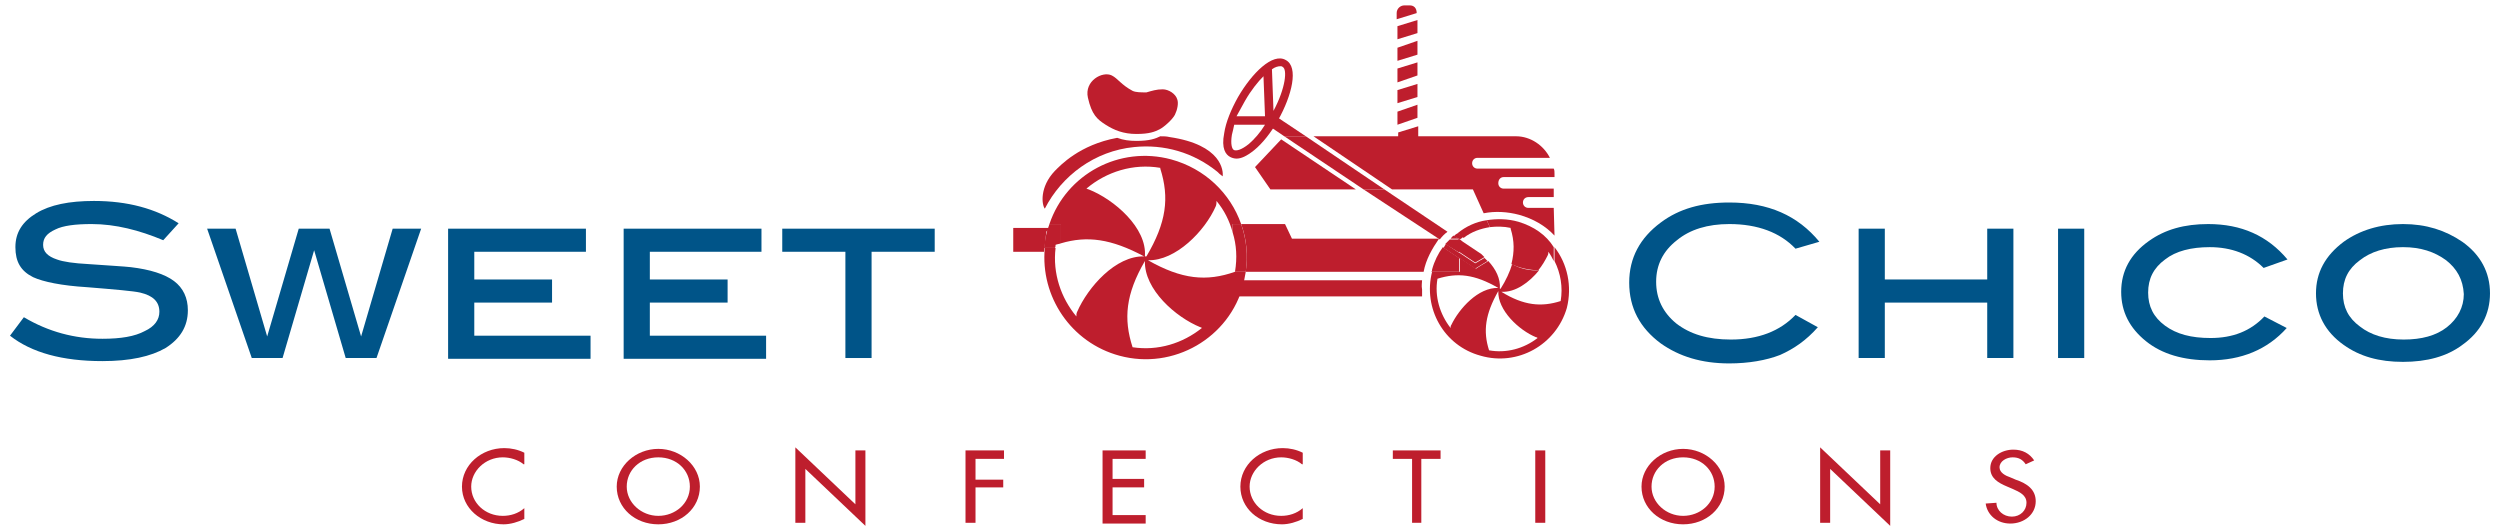 <?xml version="1.0" encoding="utf-8"?>
<!-- Generator: Adobe Illustrator 20.1.0, SVG Export Plug-In . SVG Version: 6.00 Build 0)  -->
<svg version="1.1" id="Layer_1" xmlns="http://www.w3.org/2000/svg" xmlns:xlink="http://www.w3.org/1999/xlink" x="0px" y="0px"
	 viewBox="0 0 324.7 68.7" style="enable-background:new 0 0 324.7 68.7;" xml:space="preserve">
<style type="text/css">
	.st0{fill:#BE1E2D;}
	.st1{fill:#005488;}
	.st2{fill:none;}
</style>
<g>
	<path class="st0" d="M68,60.3c-0.7-0.6-1.8-0.9-2.7-0.9c-2.3,0-4.1,1.8-4.1,3.8c0,2.1,1.8,3.8,4.1,3.8c1,0,2-0.3,2.8-1v1.4
		c-0.8,0.4-1.8,0.7-2.7,0.7c-2.9,0-5.4-2.1-5.4-4.9c0-2.8,2.5-5,5.5-5c0.9,0,1.8,0.2,2.6,0.6v1.5H68z"/>
	<path class="st0" d="M90.9,63.2c0,2.8-2.4,4.9-5.4,4.9s-5.4-2.1-5.4-4.9c0-2.7,2.5-4.9,5.4-4.9S90.9,60.5,90.9,63.2z M89.6,63.2
		c0-2.1-1.7-3.8-4.1-3.8s-4.1,1.7-4.1,3.8c0,2.1,1.9,3.8,4.1,3.8S89.6,65.4,89.6,63.2z"/>
	<path class="st0" d="M103.3,58.1l7.8,7.4v-7h1.3v9.8l-7.8-7.4v7h-1.3V58.1z"/>
	<path class="st0" d="M126.7,59.6v2.7h3.6v1h-3.6v4.6h-1.3v-9.4h5v1.1C130.4,59.6,126.7,59.6,126.7,59.6z"/>
	<path class="st0" d="M143.2,58.5h5.6v1.1h-4.3v2.6h4.1v1.1h-4.1v3.6h4.3V68h-5.6V58.5z"/>
	<path class="st0" d="M169.1,60.3c-0.7-0.6-1.8-0.9-2.7-0.9c-2.3,0-4.1,1.8-4.1,3.8c0,2.1,1.8,3.8,4.1,3.8c1,0,2-0.3,2.8-1v1.4
		c-0.8,0.4-1.8,0.7-2.7,0.7c-3,0-5.4-2.1-5.4-4.9c0-2.8,2.5-5,5.5-5c0.9,0,1.8,0.2,2.6,0.6v1.5H169.1z"/>
	<path class="st0" d="M184.7,67.9h-1.3v-8.3h-2.5v-1.1h6.2v1.1h-2.5v8.3H184.7z"/>
	<path class="st0" d="M200.7,67.9h-1.3v-9.4h1.3V67.9z"/>
	<path class="st0" d="M224,63.2c0,2.8-2.4,4.9-5.4,4.9s-5.4-2.1-5.4-4.9c0-2.7,2.5-4.9,5.4-4.9S224,60.5,224,63.2z M222.7,63.2
		c0-2.1-1.7-3.8-4.1-3.8c-2.4,0-4.1,1.7-4.1,3.8c0,2.1,1.9,3.8,4.1,3.8C220.8,67,222.7,65.4,222.7,63.2z"/>
	<path class="st0" d="M236.4,58.1l7.8,7.4v-7h1.3v9.8l-7.8-7.4v7h-1.3L236.4,58.1L236.4,58.1z"/>
	<path class="st0" d="M263.1,60.3c-0.4-0.6-0.9-0.9-1.7-0.9c-0.8,0-1.7,0.5-1.7,1.3c0,0.7,0.8,1.1,1.4,1.3l0.7,0.3
		c1.5,0.5,2.6,1.3,2.6,2.8c0,1.7-1.5,2.9-3.3,2.9c-1.7,0-3-1.1-3.2-2.6l1.4-0.1c0,1,0.9,1.8,2,1.8s1.9-0.8,1.9-1.8s-0.9-1.4-1.8-1.8
		l-0.7-0.3c-1.2-0.5-2.2-1.1-2.2-2.4c0-1.5,1.5-2.4,3-2.4c1.2,0,2.1,0.5,2.7,1.4L263.1,60.3z"/>
</g>
<g>
	<path class="st1" d="M11.9,29.1c-2.1,0-3.7,0.2-4.7,0.7c-1.1,0.5-1.6,1.1-1.6,2c0,0.9,0.6,1.5,1.8,1.9c0.8,0.3,2.2,0.5,4.1,0.6
		c2.8,0.2,4.6,0.3,5.5,0.4c2.5,0.3,4.4,0.9,5.6,1.8c1.2,0.9,1.8,2.2,1.8,3.8c0,2.1-1,3.7-2.9,4.9c-1.9,1.1-4.6,1.7-8.2,1.7
		c-5.2,0-9.2-1.1-12-3.3l1.8-2.4C6.3,43.1,9.7,44,13.3,44c2.4,0,4.2-0.3,5.5-1c1.3-0.6,1.9-1.5,1.9-2.5c0-1.3-0.8-2.1-2.5-2.5
		c-0.9-0.2-3.2-0.4-6.9-0.7c-3.3-0.2-5.7-0.7-7-1.3C2.7,35.2,2,34,2,32.1c0-1.9,0.9-3.3,2.7-4.4c1.8-1.1,4.3-1.6,7.5-1.6
		c4.4,0,8,1,11,2.9l-2,2.2C18.1,29.9,15,29.1,11.9,29.1z"/>
	<path class="st1" d="M48.9,46.5h-4l-4.1-14l-4.1,14h-4l-5.8-16.8h3.7l4.1,14l4.1-14h4l4.1,14l4.1-14h3.7L48.9,46.5z"/>
	<path class="st1" d="M58.2,46.5V29.7h17.9v3H61.6v3.6h10.1v3H61.6v4.3h15.1v3H58.2V46.5z"/>
	<path class="st1" d="M81,46.5V29.7h17.9v3H84.4v3.6h10.1v3H84.4v4.3h15.1v3H81V46.5z"/>
	<path class="st1" d="M113.2,32.7v13.8h-3.4V32.7h-8.2v-3h19.8v3H113.2z"/>
	<path class="st1" d="M233.2,32.3c-2-2.1-4.9-3.2-8.6-3.2c-2.8,0-5.1,0.7-6.8,2.1c-1.8,1.4-2.7,3.2-2.7,5.4s0.9,4,2.6,5.4
		c1.8,1.4,4.1,2.1,7.1,2.1c3.6,0,6.4-1.1,8.4-3.2l2.9,1.6c-1.5,1.7-3.1,2.8-4.9,3.6c-1.8,0.7-4.1,1.1-6.6,1.1
		c-3.6,0-6.5-0.9-8.9-2.6c-2.7-2-4.1-4.6-4.1-7.9c0-3.2,1.4-5.8,4.1-7.8c2.4-1.8,5.3-2.6,8.9-2.6c5.1,0,8.9,1.7,11.7,5.1L233.2,32.3
		z"/>
	<path class="st1" d="M258.1,46.5v-7.2h-13.3v7.2h-3.4V29.7h3.4v6.6h13.3v-6.6h3.4v16.8H258.1z"/>
	<path class="st1" d="M267.3,46.5V29.7h3.4v16.8H267.3z"/>
	<path class="st1" d="M294,34.8c-1.8-1.8-4.2-2.7-7-2.7c-2.4,0-4.4,0.5-5.8,1.6c-1.5,1.1-2.2,2.5-2.2,4.3s0.7,3.2,2.2,4.3
		c1.5,1.1,3.4,1.6,5.9,1.6c2.9,0,5.2-0.9,7-2.8l2.9,1.5c-2.5,2.8-5.9,4.2-10,4.2c-3.4,0-6.2-0.8-8.3-2.5c-2.1-1.7-3.2-3.8-3.2-6.4
		c0-2.7,1.2-4.9,3.6-6.6c2.1-1.5,4.6-2.2,7.7-2.2c4.3,0,7.7,1.5,10.3,4.6L294,34.8z"/>
	<path class="st1" d="M319.8,44.8c-2,1.5-4.6,2.2-7.7,2.2s-5.6-0.7-7.7-2.2c-2.4-1.7-3.6-4-3.6-6.7s1.2-4.9,3.6-6.7
		c2.1-1.5,4.7-2.3,7.7-2.3s5.5,0.8,7.7,2.3c2.4,1.7,3.6,4,3.6,6.7S322.2,43.1,319.8,44.8z M317.7,33.8c-1.5-1.1-3.3-1.7-5.6-1.7
		c-2.3,0-4.2,0.6-5.6,1.7c-1.5,1.1-2.2,2.5-2.2,4.3s0.7,3.2,2.2,4.3c1.4,1.1,3.3,1.7,5.7,1.7c2.3,0,4.2-0.5,5.6-1.6s2.2-2.6,2.2-4.3
		C319.9,36.3,319.1,34.9,317.7,33.8z"/>
</g>
<g>
	<g>
		<g>
			<polygon class="st0" points="181.5,13.4 184.1,12.6 184.1,10.9 181.5,11.7 			"/>
			<polygon class="st0" points="181.5,10.7 184.1,9.8 184.1,8.1 181.5,8.9 			"/>
			<path class="st0" d="M181.5,23.1c0,0.5,0.4,1,1,1h0.7c0.5,0,1-0.4,1-1v-6.7l-2.6,0.8L181.5,23.1L181.5,23.1z"/>
			<polygon class="st0" points="181.5,16.2 184.1,15.3 184.1,13.6 181.5,14.5 			"/>
			<path class="st0" d="M183.1,0.7h-0.7c-0.5,0-1,0.4-1,1v0.8l2.6-0.8C184,1,183.6,0.7,183.1,0.7z"/>
			<polygon class="st0" points="184.1,2.6 181.5,3.4 181.5,5.1 184.1,4.3 			"/>
			<polygon class="st0" points="181.5,6.2 181.5,7.9 184.1,7.1 184.1,5.3 			"/>
		</g>
		<path class="st0" d="M167,7.8c-1.7-1-4.4,1.7-6.2,4.8c-0.9,1.6-1.6,3.3-1.8,4.7c-0.4,2,0.2,2.8,0.8,3.1c0.2,0.1,0.5,0.2,0.8,0.2
			c0.6,0,1.3-0.3,2.3-1.1c1.1-0.9,2.2-2.3,3.1-3.9l0,0C167.8,12.4,168.7,8.7,167,7.8z M161.7,13.1c0.8-1.4,1.7-2.5,2.4-3.2l0.2,5.2
			h-3.7C161,14.4,161.3,13.8,161.7,13.1z M162.2,18.7c-1,0.8-1.6,0.9-1.9,0.8c-0.3-0.1-0.5-0.8-0.3-2c0.1-0.4,0.2-0.8,0.3-1.3h4
			C163.7,17.2,162.9,18.1,162.2,18.7z M165.4,14.4L165.2,9c0.4-0.3,0.8-0.4,1.1-0.4c0.1,0,0.2,0,0.3,0.1
			C167.2,9,167,11.4,165.4,14.4z"/>
		<g>
			<path class="st2" d="M194.7,32.2l-1.2-2.7c-1.5,0.2-2.9,0.8-4,1.8c0.1,0,0.1,0,0.2,0.1c2.3,0.9,5.2,3.5,5,6.1h0.1
				c0.7-1.2,1.2-2.2,1.5-3.2C195.4,33.7,194.7,33,194.7,32.2z"/>
			<path class="st2" d="M186.7,36.2c-0.4,2.3,0.3,4.7,1.7,6.4c0-0.1,0-0.3,0.1-0.4c1-2.2,3.5-4.9,6-4.8
				C191.5,35.6,189.2,35.4,186.7,36.2z"/>
			<path class="st2" d="M199.8,35c-1.3,1.6-3.1,2.9-4.9,2.8c3,1.8,5.2,2,7.7,1.2c0.3-1.8,0-3.6-0.8-5.2
				C201.7,34.6,200.9,34.9,199.8,35z"/>
			<path class="st2" d="M194.6,37.8c-1.8,2.9-2,5.1-1.2,7.7c2.3,0.4,4.5-0.2,6.3-1.6c-0.1,0-0.1,0-0.2-0.1
				C197.3,42.9,194.5,40.4,194.6,37.8z"/>
			<g>
				<polygon class="st0" points="164,15.8 166.8,17.7 169.6,17.7 164.8,14.5 				"/>
				<polygon class="st0" points="163,21.7 165,24.6 176.1,24.6 166.4,18.1 				"/>
				<path class="st0" d="M195.3,23h6.6v-0.4c0-0.3,0-0.5-0.1-0.7h-9.9c-0.4,0-0.7-0.3-0.7-0.7s0.3-0.7,0.7-0.7h9.4
					c-0.8-1.6-2.5-2.8-4.4-2.8h-5.8h-18.8h-1.7l10.2,6.9h10.5l1.4,3.1c1.5-0.3,3.1-0.2,4.6,0.2c1.8,0.5,3.4,1.4,4.6,2.7l-0.1-3.6
					h-3.3c-0.4,0-0.7-0.3-0.7-0.7s0.3-0.7,0.7-0.7h3.3v-1.1h-6.5c-0.4,0-0.7-0.3-0.7-0.7C194.6,23.3,194.9,23,195.3,23z"/>
				<polygon class="st0" points="177.1,24.6 179.8,24.6 169.6,17.7 166.8,17.7 				"/>
			</g>
			<path class="st0" d="M197.2,28.8c-1.4-0.4-2.8-0.4-4.1-0.2l0.4,0.9c0.9-0.1,1.8-0.1,2.7,0.1v0.1c0.5,1.6,0.5,3,0.1,4.6
				c1,0.5,2.4,0.8,3.5,0.8c0.5-0.6,0.9-1.3,1.2-1.9c0.1-0.2,0.1-0.3,0.1-0.5c0.3,0.4,0.5,0.8,0.7,1.2c0-0.1,0-0.2,0-0.3v-1.5
				C200.8,30.5,199.2,29.4,197.2,28.8z"/>
		</g>
		<g>
			<path class="st2" d="M148.6,33.9c-2.5,4.3-2.8,7.5-1.6,11.2c3.3,0.5,6.6-0.5,9.1-2.5c-0.1,0-0.2,0-0.2-0.1
				C152.6,41.3,148.6,37.6,148.6,33.9z"/>
			<path class="st2" d="M148.9,33.4c2.7-4.4,3-7.6,1.8-11.4v-0.1c-3.5-0.6-7.1,0.5-9.6,2.7c0.1,0,0.2,0,0.3,0.1
				c3.3,1.3,7.6,5,7.4,8.8C148.8,33.3,148.9,33.3,148.9,33.4z"/>
			<path class="st2" d="M137.1,32.2c-0.3,3.3,0.7,6.5,2.7,8.9c0-0.2,0-0.4,0.1-0.6c1.3-3.2,5-7.2,8.7-7.2c-4.2-2.4-7.4-2.8-10.8-1.7
				v0.6H137.1z"/>
			<path class="st2" d="M157.9,26.8c-1.4,3.2-5.1,7.1-8.8,7c4.4,2.5,7.6,2.8,11.3,1.6c0.6-3.4-0.4-6.7-2.4-9.3
				C158,26.4,158,26.6,157.9,26.8z"/>
			<g>
				<path class="st2" d="M148.6,33.9c-2.5,4.3-2.8,7.5-1.6,11.2c3.3,0.5,6.6-0.5,9.1-2.5c-0.1,0-0.2,0-0.2-0.1
					C152.6,41.3,148.6,37.6,148.6,33.9z"/>
				<path class="st2" d="M148.9,33.4c2.7-4.4,3-7.6,1.8-11.4v-0.1c-3.5-0.6-7.1,0.5-9.6,2.7c0.1,0,0.2,0,0.3,0.1
					c3.3,1.3,7.6,5,7.4,8.8C148.8,33.3,148.9,33.3,148.9,33.4z"/>
				<path class="st2" d="M157.9,26.8c-1.4,3.2-5.1,7.1-8.8,7c4.4,2.5,7.6,2.8,11.3,1.6v-0.1h-0.3v-5.1c-0.4-1.5-1.1-2.9-2.1-4.1
					C158,26.4,158,26.6,157.9,26.8z"/>
				<g>
					<path class="st2" d="M186.7,36.2c-0.4,2.3,0.3,4.7,1.7,6.4c0-0.1,0-0.3,0.1-0.4c1-2.2,3.5-4.9,6-4.8
						C191.5,35.6,189.2,35.4,186.7,36.2z"/>
					<path class="st2" d="M190,31.5l-0.4-0.3c0,0-0.1,0-0.1,0.1c0.1,0,0.1,0,0.2,0.1C189.8,31.4,189.9,31.4,190,31.5z"/>
					<path class="st2" d="M194.6,37.8c-1.8,2.9-2,5.1-1.2,7.7c2.3,0.4,4.5-0.2,6.3-1.6c-0.1,0-0.1,0-0.2-0.1
						C197.3,42.9,194.5,40.4,194.6,37.8z"/>
					<path class="st0" d="M189.5,31.1v0.2c0,0,0.1,0,0.1-0.1L189.5,31.1z"/>
					<path class="st0" d="M193.5,29.5l-0.4-0.9c-1.4,0.2-2.7,0.8-3.8,1.7l0.8,0.6C191.1,30.1,192.3,29.7,193.5,29.5z"/>
					<path class="st0" d="M192.8,33.4c-0.1-0.1-0.2-0.2-0.4-0.4l-2.4-1.6c-0.1-0.1-0.5-0.4-0.6-0.4l0.1,1.7l2.1,1.4L192.8,33.4z"/>
					<path class="st0" d="M188.8,30.6c-0.2,0.1-0.3,0.3-0.4,0.4h1.1L188.8,30.6z"/>
					<path class="st0" d="M201.9,32.1v1.5c0,0.1,0,0.2,0,0.3c0.8,1.6,1.1,3.4,0.8,5.2c-2.5,0.8-4.8,0.6-7.7-1.2
						c1.8,0.1,3.6-1.2,4.9-2.8c-1.1,0.1-2.5-0.2-3.5-0.8c-0.3,1-0.8,2.1-1.5,3.2h-0.1c0.1-1.3-0.5-2.5-1.5-3.6l0,0l-1.3,0.8
						l-0.3,0.2l-0.3-0.2l-1.8-1.2v1.8H186c-1.2,4.7,1.5,9.6,6.3,10.9c4.8,1.4,9.8-1.4,11.2-6.2C204.2,37.2,203.6,34.3,201.9,32.1z
						 M188.5,42.2c-0.1,0.1-0.1,0.3-0.1,0.4c-1.4-1.8-2.1-4.1-1.7-6.4c2.6-0.8,4.8-0.6,7.9,1.2C192,37.3,189.5,40.1,188.5,42.2z
						 M193.4,45.5c-0.8-2.5-0.5-4.7,1.2-7.7c-0.1,2.5,2.7,5.1,4.9,6c0.1,0,0.1,0,0.2,0.1C197.9,45.3,195.6,45.9,193.4,45.5z"/>
					<path class="st0" d="M189.5,31L189.5,31l0.1,0.1c0.2-0.1,0.3-0.2,0.5-0.4l-0.8-0.4c-0.2,0.1-0.3,0.2-0.5,0.4L189.5,31L189.5,31
						z"/>
					<path class="st0" d="M191.6,34.2l-2.1-1.4v0.7l1.8,1.2l0.3,0.2l0.3-0.2l1.3-0.8l0,0c-0.1-0.1-0.3-0.3-0.4-0.4L191.6,34.2z"/>
					<path class="st0" d="M189.5,33.5l-2.1-1.4c-0.6,0.8-1.1,1.8-1.4,2.9c0,0.1,0,0.2-0.1,0.3h3.6V33.5z"/>
					<path class="st0" d="M189.5,32.8v-1.5v-0.1l-0.1-0.1h-1.1c-0.2,0.2-0.4,0.4-0.6,0.6L189.5,32.8z"/>
					<path class="st0" d="M187.8,31.7c-0.1,0.1-0.2,0.3-0.3,0.5l2.1,1.4v-0.7L187.8,31.7z"/>
					<polygon class="st0" points="189.4,31 189.5,31.1 189.5,31 					"/>
				</g>
				<g>
					<path class="st2" d="M148.9,33.4c2.7-4.4,3-7.6,1.8-11.4v-0.1c-3.5-0.6-7.1,0.5-9.6,2.7c0.1,0,0.2,0,0.3,0.1
						c3.3,1.3,7.6,5,7.4,8.8C148.8,33.3,148.9,33.3,148.9,33.4z"/>
					<path class="st2" d="M139.8,41.1c0-0.2,0-0.4,0.1-0.6c1.3-3.2,5-7.2,8.7-7.2c-4.2-2.4-7.4-2.8-10.8-1.7v-2.5h-1.5
						c-0.1,0.3-0.2,0.6-0.3,0.9c-0.2,0.7-0.3,1.4-0.4,2.2h1.4C136.7,35.5,137.7,38.7,139.8,41.1z"/>
					<path class="st2" d="M148.6,33.9c-2.5,4.3-2.8,7.5-1.6,11.2c3.3,0.5,6.6-0.5,9.1-2.5c-0.1,0-0.2,0-0.2-0.1
						C152.6,41.3,148.6,37.6,148.6,33.9z"/>
					<path class="st0" d="M136.3,29.6h-4.7v3.1h4c0.1-0.7,0.2-1.9,0.3-2.6C136.1,29.7,136.2,30.4,136.3,29.6z"/>
					<path class="st0" d="M160.4,35.3L160.4,35.3c-3.7,1.3-6.9,1-11.3-1.5c3.6,0.1,7.4-3.8,8.8-7c0.1-0.2,0.1-0.5,0.1-0.7
						c1,1.2,1.7,2.6,2.1,4.1v-1.1h1.1c-1.4-4-4.7-7.2-9.1-8.4c-6.7-1.8-13.6,1.9-15.8,8.4h1.5v2.5c3.4-1,6.5-0.6,10.8,1.7
						c-3.7-0.1-7.3,4-8.7,7.2c-0.1,0.2-0.1,0.4-0.1,0.6c-2-2.4-3.1-5.6-2.7-8.9h-1.4c-0.6,6.3,3.4,12.3,9.7,14
						c7,1.9,14.3-2.3,16.1-9.3c0.1-0.5,0.2-1,0.3-1.6H160.4z M141.4,24.6c-0.1,0-0.2-0.1-0.3-0.1c2.6-2.2,6.1-3.3,9.6-2.7v0.1
						c1.2,3.8,0.8,7-1.8,11.4c-0.1,0-0.1,0-0.2,0C149,29.6,144.7,25.9,141.4,24.6z M147.1,45.1c-1.2-3.7-0.9-6.9,1.6-11.2
						c-0.1,3.7,4,7.3,7.2,8.6c0.1,0,0.2,0.1,0.2,0.1C153.6,44.6,150.4,45.6,147.1,45.1z"/>
				</g>
				<path class="st0" d="M161.2,29.1h-1.1v1.1c0.5,1.6,0.6,3.3,0.3,5.1h1.4C162.1,33.2,161.9,31.1,161.2,29.1z"/>
			</g>
			<path class="st0" d="M137.1,31.8c0.2-0.1,0.5-0.1,0.7-0.2v-2.5h-1.5c-0.1,0.3-0.2,0.6-0.3,0.9c-0.2,0.7-0.3,1.4-0.4,2.2h1.4
				C137.1,32.1,137.1,31.9,137.1,31.8z"/>
		</g>
		<g>
			<path class="st0" d="M147.1,11.8c-1.5-0.8-1.9-1.6-2.7-2c-1.2-0.6-3.6,0.7-3.1,2.9s1.2,2.8,2.3,3.5c1.1,0.7,2.3,1.2,4,1.2
				s2.4-0.3,3-0.6s1.7-1.3,2-1.9s0.5-1.5,0.3-2c-0.2-0.7-1.1-1.3-1.9-1.3s-1.4,0.2-2.1,0.4C148.2,12,147.5,12,147.1,11.8z"/>
			<g>
				<path class="st0" d="M151.9,17.8c-0.4-0.1-0.8-0.1-1.2-0.1c-0.6,0.3-1.4,0.6-3.1,0.6c-0.9,0-1.7-0.1-2.5-0.4
					c-4.9,0.9-7.4,3.6-8.1,4.3c-2,2.1-1.7,4.4-1.3,4.9c2.2-4.3,6.5-7.5,11.6-8c3.9-0.4,7.7,0.7,10.8,3.2c0.2,0.2,0.4,0.4,0.7,0.6
					C158.9,22.2,158.7,18.8,151.9,17.8z"/>
			</g>
		</g>
	</g>
	<g>
		<path class="st2" d="M194.7,28.5c-5,0-9,4-9,9s4,9,9,9s9-4,9-9S199.6,28.5,194.7,28.5z"/>
		<path class="st0" d="M184.7,36.4h-24.6v2.1h24.6c0-0.3,0-0.6,0-0.9C184.6,37.1,184.7,36.7,184.7,36.4z"/>
		<path class="st0" d="M187,31.1c0.3-0.4,0.6-0.7,1-1l-8.2-5.5h-2.7L187,31.1L187,31.1L187,31.1z"/>
		<path class="st0" d="M186.9,31h-1.1h-18l-0.9-1.9h-5.7c0.7,1.9,0.9,4,0.6,6.2h23.1C185.2,33.7,186,32.3,186.9,31L186.9,31z"/>
		<path class="st0" d="M187,31.1L187,31.1L187,31.1L187,31.1L187,31.1z"/>
	</g>
</g>
</svg>
